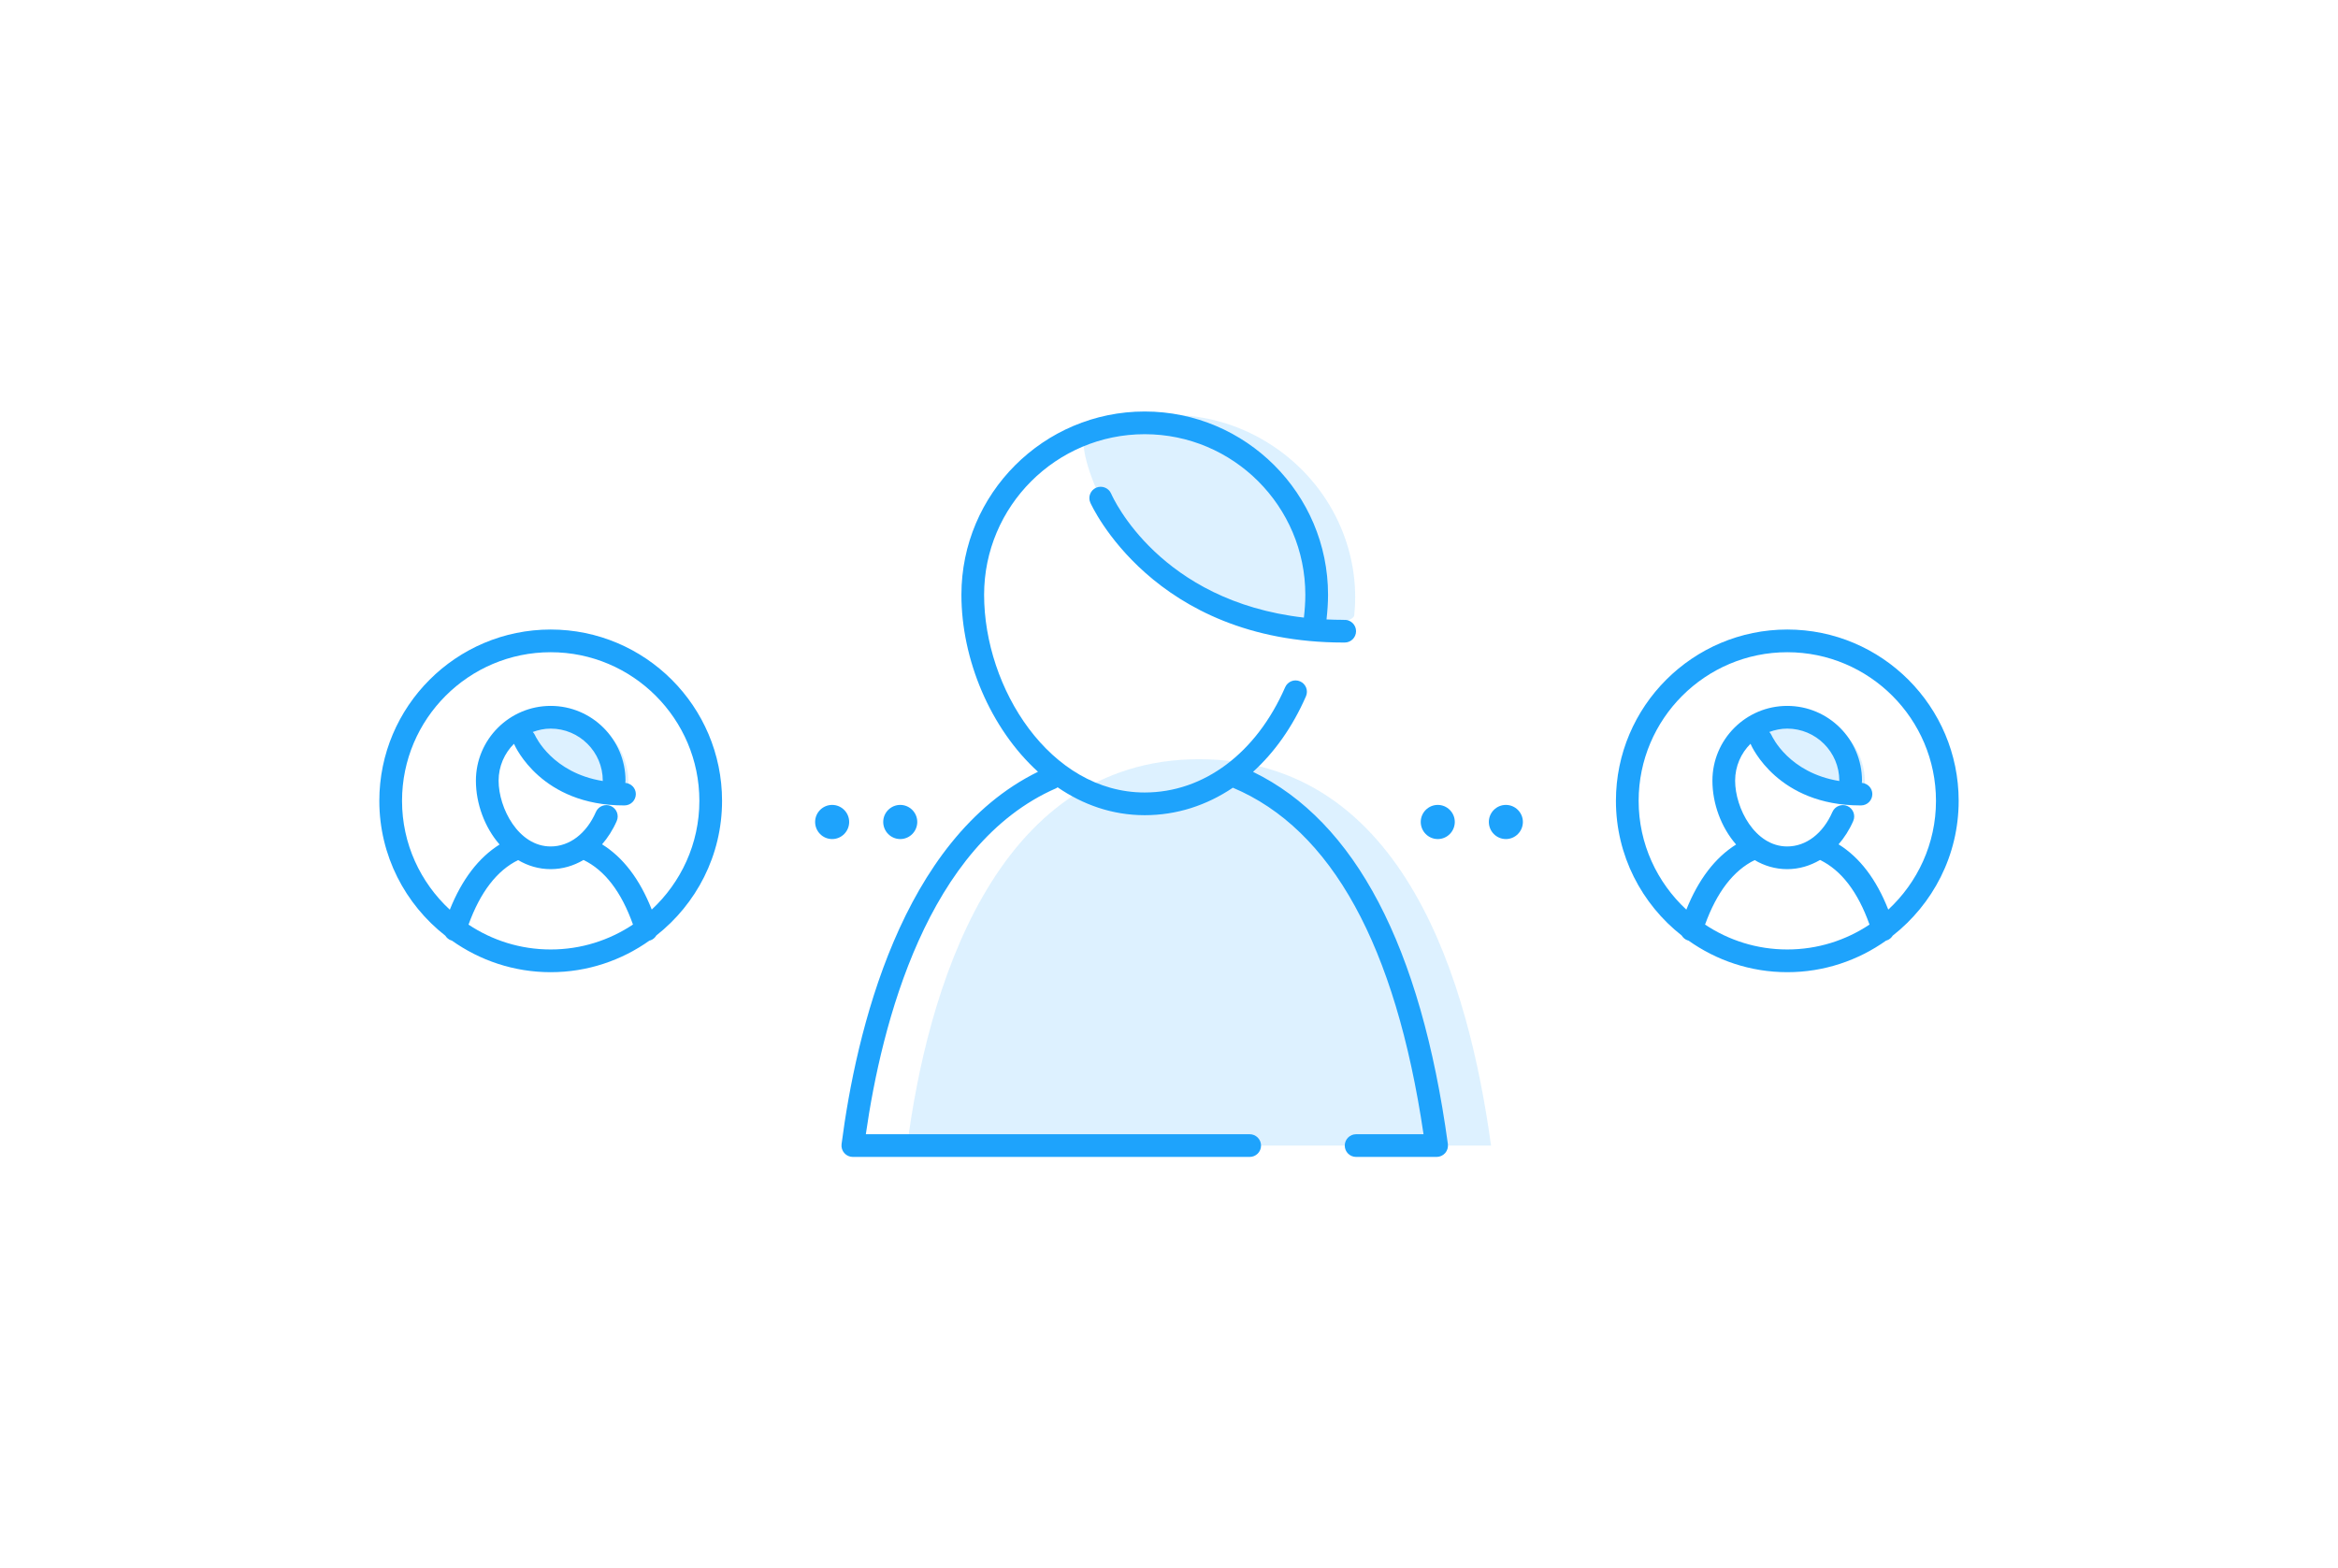 <?xml version="1.0" encoding="utf-8"?>
<!-- Generator: Adobe Illustrator 16.0.3, SVG Export Plug-In . SVG Version: 6.00 Build 0)  -->
<!DOCTYPE svg PUBLIC "-//W3C//DTD SVG 1.1//EN" "http://www.w3.org/Graphics/SVG/1.1/DTD/svg11.dtd">
<svg version="1.1" id="Layer_1" xmlns="http://www.w3.org/2000/svg" xmlns:xlink="http://www.w3.org/1999/xlink" x="0px" y="0px"
	 width="206px" height="138.222px" viewBox="0 0 206 138.222" enable-background="new 0 0 206 138.222" xml:space="preserve">
<g>
	<g>
		<g opacity="0.15">
			<g>
				<g>
					<path fill="#1EA3FC" d="M114.903,100.958H79.933c1.701-13.123,7.463-34.051,25.72-34.051c18.258,0,23.804,20.082,25.722,34.051
						h-7.096"/>
				</g>
			</g>
		</g>
		<g>
			<g>
				<path fill="none" d="M114.151,60.964c-2.435,5.576-7.129,9.877-13.293,9.877c-9.224,0-15.149-10.051-15.149-18.424
					c0-8.375,6.782-15.152,15.149-15.152c8.371,0,15.154,6.777,15.154,15.152c0,0.926-0.07,1.889-0.217,2.848"/>
			</g>
		</g>
		<g opacity="0.15">
			<g>
				<path fill="#1EA3FC" d="M95.689,38.45c4.935-2.688,11.271-2.574,16.42,0.822c5.21,3.439,7.816,9.313,7.209,14.963
					c-0.123,1.152-9.507,1.969-15.644-2.119C97.538,48.021,94.646,39.021,95.689,38.45z"/>
			</g>
		</g>
		<path fill="#1EA3FC" d="M110.404,68.022c1.887-1.717,3.484-3.959,4.663-6.658c0.222-0.508-0.01-1.096-0.516-1.316
			c-0.509-0.223-1.095,0.01-1.316,0.516c-2.537,5.809-7.164,9.277-12.377,9.277c-8.339,0-14.149-9.184-14.149-17.424
			c0-7.805,6.348-14.152,14.149-14.152c7.805,0,14.154,6.348,14.154,14.152c0,0.668-0.051,1.34-0.126,2.01
			c-12.684-1.445-16.799-10.498-16.985-10.926c-0.219-0.508-0.811-0.736-1.313-0.523c-0.507,0.219-0.741,0.807-0.523,1.314
			c0.054,0.123,5.502,12.334,22.315,12.334c0.034,0,0.069,0,0.104,0c0.553-0.002,0.999-0.451,0.997-1.004
			c-0.002-0.551-0.449-0.996-1-0.996c-0.029,0.025-0.068,0-0.103,0c-0.512,0-1.011-0.014-1.499-0.037
			c0.08-0.723,0.134-1.449,0.134-2.172c0-8.906-7.247-16.152-16.154-16.152c-8.905,0-16.149,7.246-16.149,16.152
			c0,5.691,2.547,11.783,6.747,15.598C79.359,73.95,75.421,91.03,74.15,100.829c-0.036,0.285,0.051,0.574,0.241,0.789
			c0.189,0.217,0.463,0.34,0.751,0.34h34.968c0.553,0,1-0.447,1-1s-0.447-1-1-1H76.288c1.396-9.738,5.396-25.537,16.782-30.496
			c0.044-0.02,0.073-0.055,0.113-0.08c2.232,1.535,4.822,2.459,7.675,2.459c2.806,0,5.45-0.855,7.77-2.422
			c8.688,3.658,14.341,13.914,16.799,30.539h-5.941c-0.553,0-1,0.447-1,1s0.447,1,1,1h7.094c0.289,0,0.563-0.125,0.754-0.342
			c0.189-0.219,0.276-0.508,0.237-0.793C125.187,83.411,119.412,72.397,110.404,68.022z"/>
	</g>
	<g>
		<path fill="#1EA3FC" d="M131.181,72.435c0-0.82,0.67-1.5,1.5-1.5l0,0c0.83,0,1.5,0.68,1.5,1.5l0,0c0,0.83-0.67,1.51-1.5,1.51l0,0
			C131.851,73.944,131.181,73.265,131.181,72.435z M125.181,72.435c0-0.82,0.67-1.5,1.5-1.5l0,0c0.83,0,1.5,0.68,1.5,1.5l0,0
			c0,0.83-0.67,1.51-1.5,1.51l0,0C125.851,73.944,125.181,73.265,125.181,72.435z"/>
	</g>
	<g>
		<path fill="#1EA3FC" d="M77.82,72.435c0-0.82,0.67-1.5,1.5-1.5l0,0c0.83,0,1.5,0.68,1.5,1.5l0,0c0,0.83-0.67,1.51-1.5,1.51l0,0
			C78.49,73.944,77.82,73.265,77.82,72.435z M71.82,72.435c0-0.82,0.67-1.5,1.5-1.5l0,0c0.83,0,1.5,0.68,1.5,1.5l0,0
			c0,0.83-0.67,1.51-1.5,1.51l0,0C72.49,73.944,71.82,73.265,71.82,72.435z"/>
	</g>
	<g>
		<g>
			<g>
				<path fill="none" d="M53.423,71.952c-0.898,2.059-2.629,3.645-4.903,3.645c-3.4,0-5.589-3.711-5.589-6.799
					s2.503-5.588,5.589-5.588c3.089,0,5.591,2.5,5.591,5.588c0,0.342-0.025,0.699-0.082,1.053"/>
			</g>
		</g>
		<g opacity="0.15">
			<g>
				<path fill="#1EA3FC" d="M46.613,63.646c1.819-0.988,4.155-0.949,6.057,0.305c1.922,1.268,2.884,3.436,2.659,5.52
					c-0.047,0.424-3.508,0.725-5.77-0.783C47.294,67.177,46.229,63.854,46.613,63.646z"/>
			</g>
		</g>
		<path fill="#1EA3FC" d="M63.62,70.577c0-8.324-6.773-15.098-15.1-15.098c-8.325,0-15.098,6.773-15.098,15.098
			c0,4.824,2.282,9.117,5.814,11.883c0.122,0.188,0.296,0.344,0.525,0.418c0.014,0.004,0.027,0.002,0.041,0.006
			c2.466,1.752,5.47,2.793,8.717,2.793c3.245,0,6.247-1.039,8.71-2.787c0.018-0.004,0.035-0.002,0.052-0.008
			c0.243-0.076,0.429-0.24,0.55-0.443C61.35,79.673,63.62,75.39,63.62,70.577z M35.423,70.577c0-7.223,5.876-13.098,13.098-13.098
			c7.224,0,13.1,5.875,13.1,13.098c0,3.783-1.622,7.188-4.196,9.582c-1.057-2.684-2.527-4.6-4.377-5.75
			c0.506-0.586,0.948-1.268,1.293-2.057c0.221-0.508-0.011-1.096-0.517-1.318c-0.509-0.219-1.095,0.012-1.317,0.518
			c-0.831,1.906-2.322,3.045-3.986,3.045c-2.843,0-4.589-3.377-4.589-5.799c0-1.271,0.521-2.424,1.36-3.254
			c0.004,0.01,0.002,0.021,0.007,0.031c0.096,0.221,2.411,5.406,9.676,5.406c0.017,0,0.034,0,0.051,0
			c0.553-0.002,0.999-0.451,0.997-1.004c-0.002-0.525-0.412-0.941-0.927-0.982c0.002-0.066,0.016-0.131,0.016-0.197
			c0-3.633-2.957-6.588-6.591-6.588c-3.633,0-6.589,2.955-6.589,6.588c0,2.021,0.769,4.115,2.086,5.627
			c-1.842,1.156-3.315,3.07-4.385,5.746C37.051,77.776,35.423,74.368,35.423,70.577z M53.107,68.829
			c-4.432-0.725-5.904-3.893-5.975-4.049c-0.047-0.107-0.117-0.193-0.191-0.273c0.494-0.182,1.021-0.297,1.578-0.297
			c2.531,0,4.591,2.059,4.591,4.588C53.11,68.808,53.107,68.819,53.107,68.829z M41.282,81.485c1.036-2.861,2.502-4.77,4.37-5.686
			c0.846,0.498,1.808,0.797,2.867,0.797c1.037,0,2.016-0.291,2.894-0.809c1.876,0.906,3.338,2.816,4.358,5.689
			c-2.078,1.387-4.57,2.199-7.251,2.199C45.846,83.677,43.357,82.866,41.282,81.485z"/>
	</g>
	<g>
		<g>
			<g>
				<path fill="none" d="M162.372,71.952c-0.898,2.059-2.629,3.645-4.903,3.645c-3.4,0-5.589-3.711-5.589-6.799
					s2.503-5.588,5.589-5.588c3.089,0,5.591,2.5,5.591,5.588c0,0.342-0.025,0.699-0.082,1.053"/>
			</g>
		</g>
		<g opacity="0.15">
			<g>
				<path fill="#1EA3FC" d="M155.563,63.646c1.819-0.988,4.155-0.949,6.056,0.305c1.922,1.268,2.885,3.436,2.66,5.52
					c-0.047,0.424-3.508,0.725-5.77-0.783C156.243,67.177,155.179,63.854,155.563,63.646z"/>
			</g>
		</g>
		<path fill="#1EA3FC" d="M172.577,70.577c0-8.324-6.773-15.098-15.098-15.098c-8.326,0-15.1,6.773-15.1,15.098
			c0,4.814,2.273,9.1,5.794,11.867c0.121,0.195,0.301,0.357,0.538,0.434c0.018,0.006,0.034,0.004,0.052,0.008
			c2.466,1.75,5.469,2.791,8.716,2.791c3.244,0,6.246-1.039,8.711-2.789c0.014-0.004,0.027-0.002,0.041-0.006
			c0.234-0.074,0.414-0.232,0.537-0.426C170.296,79.688,172.577,75.399,172.577,70.577z M144.38,70.577
			c0-7.223,5.876-13.098,13.1-13.098c7.221,0,13.098,5.875,13.098,13.098c0,3.787-1.625,7.193-4.203,9.586
			c-1.057-2.686-2.527-4.604-4.379-5.754c0.506-0.586,0.949-1.268,1.293-2.057c0.221-0.508-0.01-1.096-0.516-1.318
			c-0.508-0.219-1.096,0.012-1.318,0.518c-0.83,1.906-2.321,3.045-3.985,3.045c-2.843,0-4.589-3.377-4.589-5.799
			c0-1.271,0.521-2.424,1.36-3.254c0.004,0.01,0.002,0.021,0.007,0.031c0.096,0.221,2.411,5.406,9.676,5.406
			c0.016,0,0.033,0,0.051,0c0.553-0.002,0.998-0.451,0.996-1.004c-0.002-0.525-0.412-0.941-0.926-0.982
			c0.002-0.066,0.016-0.131,0.016-0.197c0-3.633-2.957-6.588-6.591-6.588c-3.633,0-6.589,2.955-6.589,6.588
			c0,2.021,0.769,4.115,2.086,5.627c-1.841,1.156-3.313,3.068-4.383,5.74C146.005,77.771,144.38,74.364,144.38,70.577z
			 M162.056,68.829c-4.431-0.725-5.903-3.893-5.974-4.049c-0.047-0.107-0.117-0.193-0.191-0.273
			c0.494-0.182,1.021-0.297,1.578-0.297c2.531,0,4.591,2.059,4.591,4.588C162.06,68.808,162.056,68.819,162.056,68.829z
			 M150.232,81.481c1.035-2.859,2.502-4.766,4.369-5.682c0.846,0.498,1.808,0.797,2.867,0.797c1.037,0,2.016-0.291,2.894-0.809
			c1.875,0.908,3.338,2.818,4.359,5.693c-2.076,1.385-4.565,2.195-7.242,2.195C154.801,83.677,152.311,82.866,150.232,81.481z"/>
	</g>
</g>
</svg>
